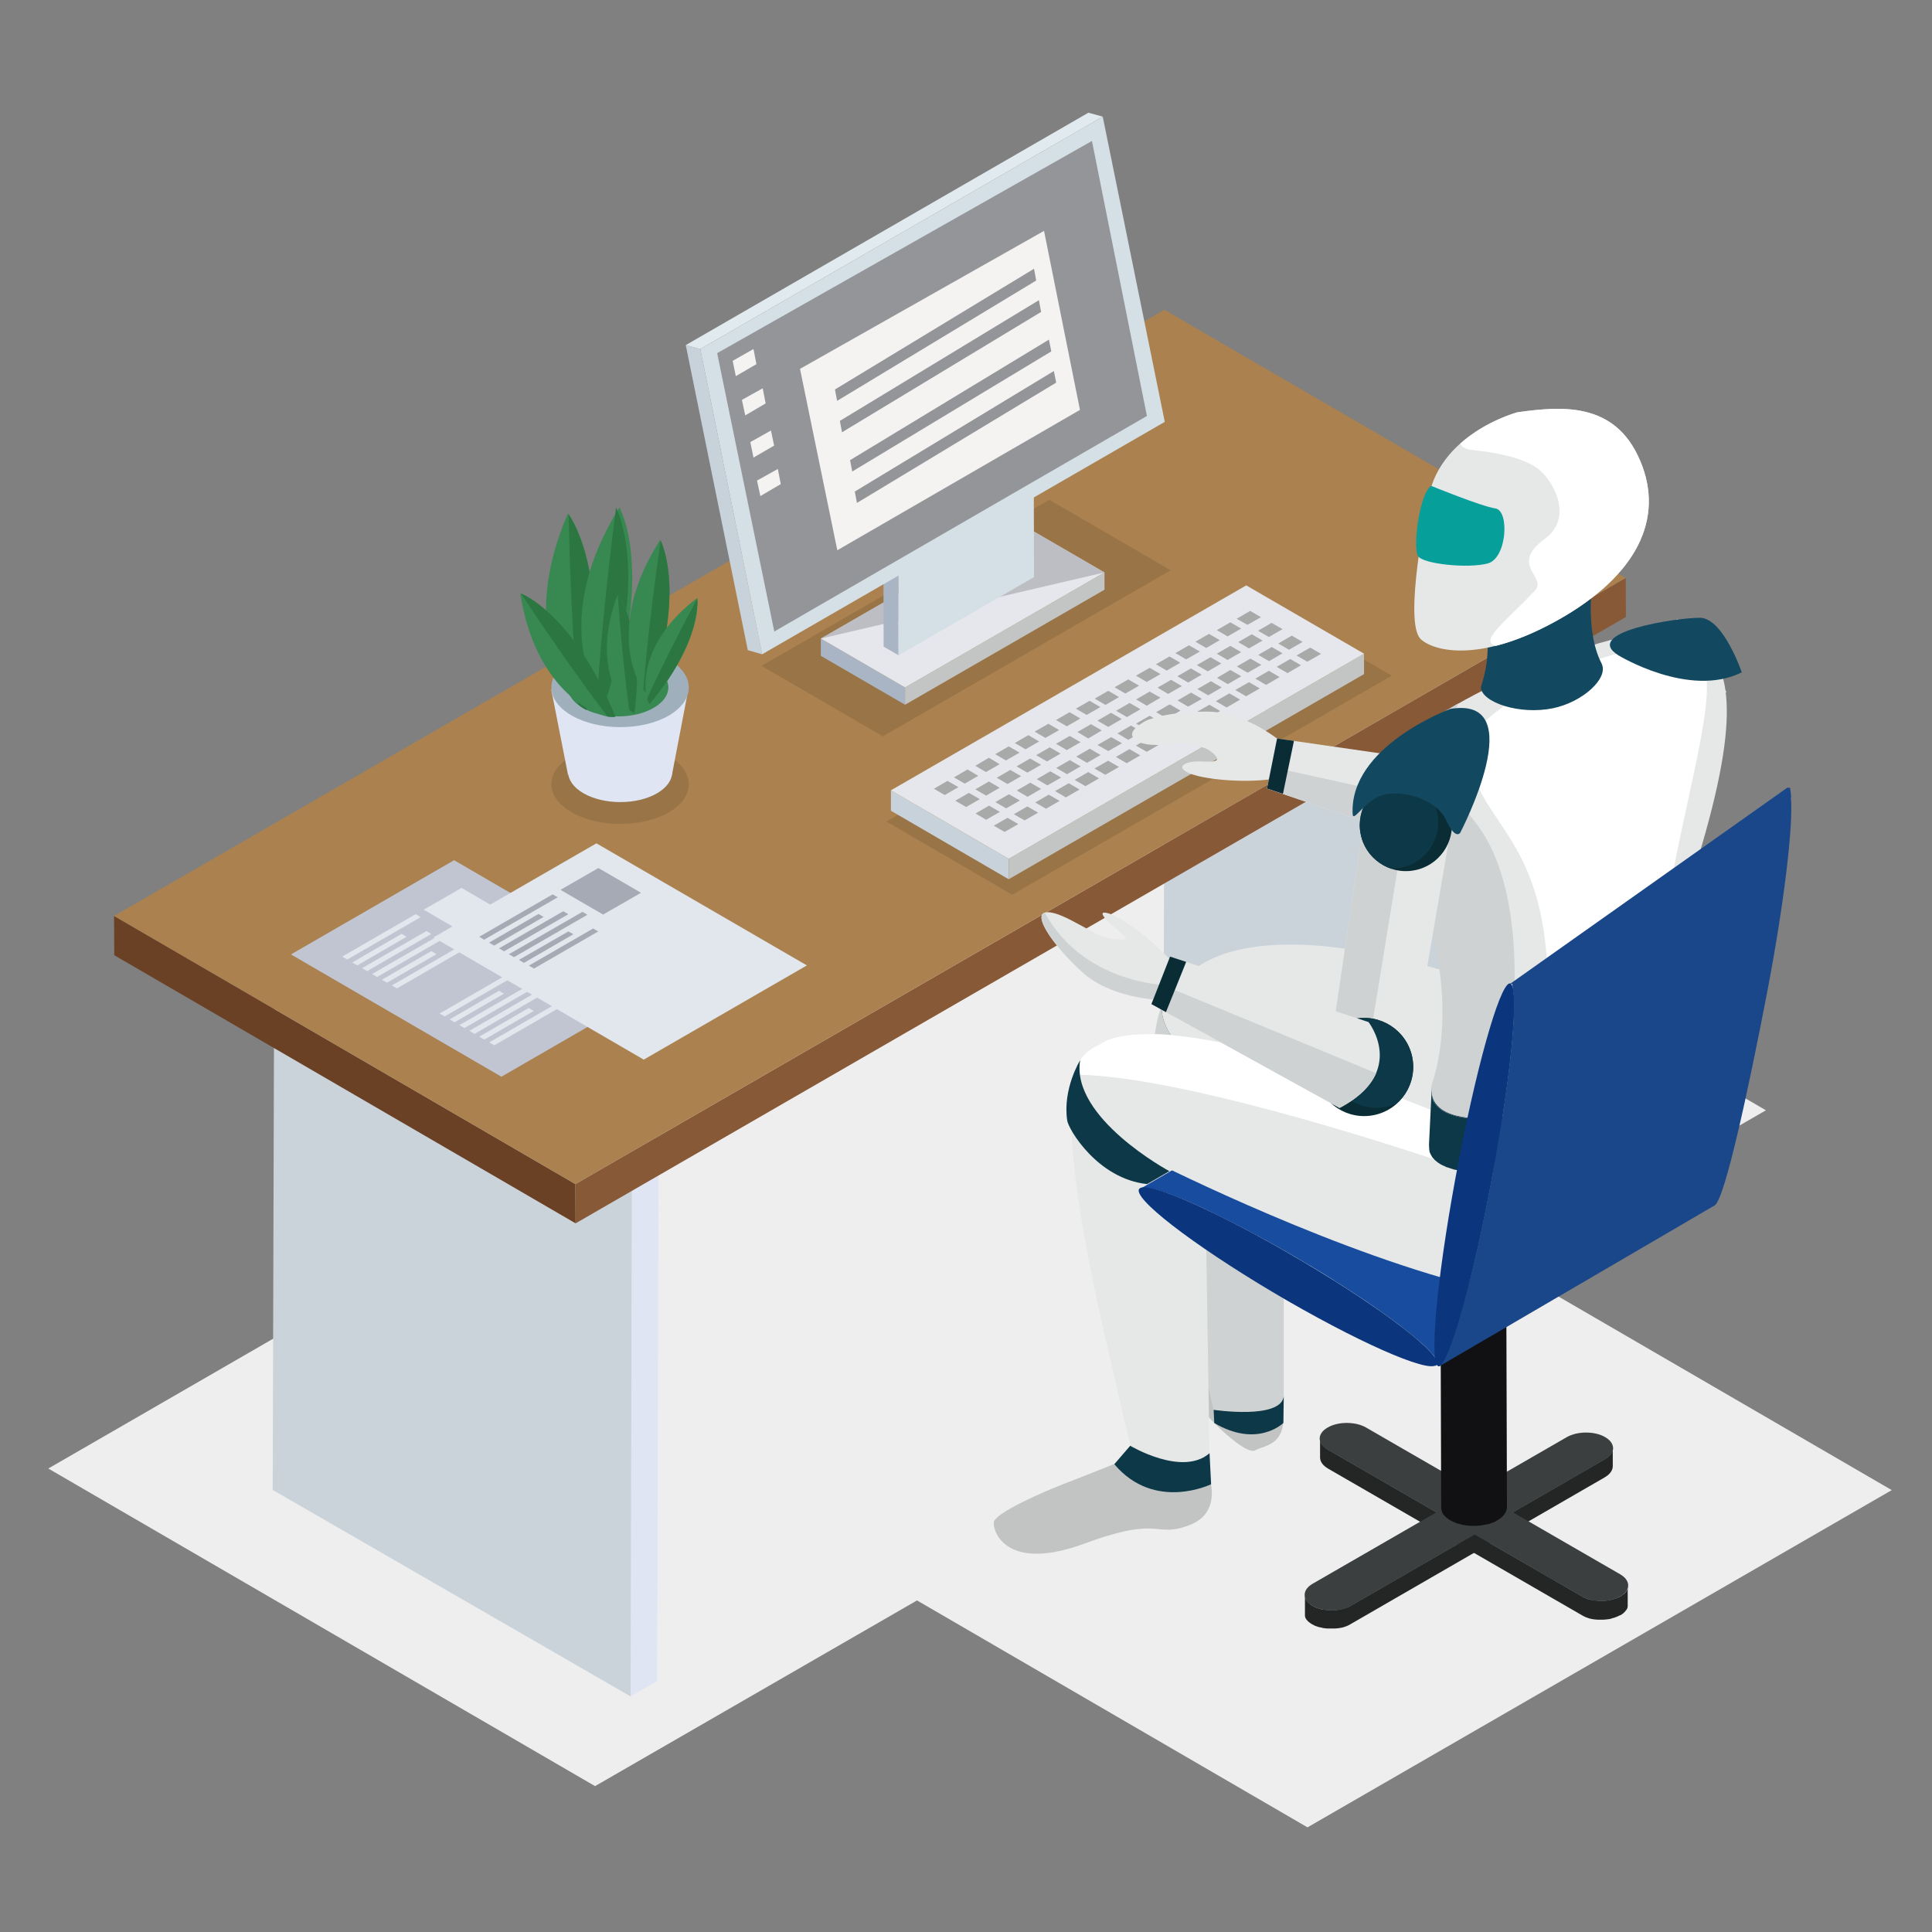 <svg width="240" height="240" viewBox="0 0 240 240" fill="none" xmlns="http://www.w3.org/2000/svg">
<rect x="0" y="0" width="240" height="240" fill="#808080" stroke="none"/>
<mask id="mask0_55_3132" style="mask-type:alpha" maskUnits="userSpaceOnUse" x="0" y="0" width="240" height="240">
<rect width="240" height="240" fill="#D9D9D9"/>
</mask>
<g mask="url(#mask0_55_3132)">
<g clip-path="url(#clip0_55_3132)">
<path d="M235 185.107L186.469 156.918L219.368 137.923L151.448 98.444L86.918 135.704L14.365 177.597L6 182.425L73.92 221.879L113.915 198.811L162.422 227L235 185.107Z" fill="#EEEEEE"/>
<path d="M200.369 179.864C200.369 180.377 200.052 180.864 199.37 181.254L167.788 199.47C167.47 199.665 167.08 199.787 166.69 199.884H166.666C166.276 199.982 165.861 200.031 165.446 200.031H165.373C164.983 200.031 164.568 199.982 164.203 199.909C164.154 199.909 164.105 199.909 164.081 199.884C163.715 199.787 163.349 199.665 163.032 199.47C162.886 199.397 162.788 199.299 162.666 199.201C162.666 199.201 162.617 199.177 162.617 199.153C162.495 199.055 162.398 198.933 162.325 198.836C162.252 198.738 162.203 198.616 162.154 198.519C162.154 198.519 162.154 198.494 162.154 198.47C162.13 198.372 162.105 198.25 162.105 198.129V200.494C162.105 200.567 162.105 200.616 162.105 200.689C162.105 200.738 162.105 200.762 162.13 200.811C162.13 200.811 162.13 200.811 162.13 200.86C162.13 200.86 162.13 200.86 162.13 200.884C162.154 200.957 162.178 201.006 162.227 201.079C162.227 201.079 162.252 201.128 162.276 201.152C162.276 201.177 162.3 201.201 162.325 201.225C162.325 201.225 162.349 201.25 162.373 201.274C162.422 201.347 162.495 201.42 162.593 201.494C162.666 201.567 162.739 201.616 162.837 201.664C162.886 201.713 162.934 201.762 163.008 201.786C163.008 201.786 163.008 201.786 163.032 201.786C163.251 201.933 163.52 202.03 163.764 202.103C163.861 202.128 163.983 202.152 164.081 202.176C164.129 202.176 164.154 202.176 164.203 202.201C164.276 202.201 164.324 202.25 164.422 202.25C164.568 202.25 164.715 202.298 164.837 202.298C164.959 202.298 165.081 202.298 165.202 202.298C165.276 202.298 165.324 202.298 165.373 202.298H165.422C165.422 202.298 165.519 202.298 165.544 202.298C165.641 202.298 165.763 202.298 165.861 202.298C165.958 202.298 166.08 202.274 166.178 202.274C166.276 202.274 166.397 202.225 166.519 202.225C166.617 202.201 166.739 202.176 166.861 202.152C167.007 202.103 167.129 202.054 167.275 202.006C167.446 201.933 167.617 201.859 167.763 201.762L199.345 183.522C200.004 183.132 200.345 182.644 200.345 182.132V179.791L200.369 179.864Z" fill="#242626"/>
<path d="M202.199 197.275C202.199 197.275 202.199 197.324 202.199 197.348C202.15 197.446 202.101 197.543 202.052 197.641C202.052 197.641 202.052 197.69 202.028 197.69C201.955 197.787 201.857 197.885 201.76 197.982C201.686 198.031 201.589 198.104 201.516 198.153C201.443 198.202 201.394 198.25 201.321 198.299C201.028 198.47 200.662 198.592 200.296 198.689C200.248 198.689 200.199 198.714 200.126 198.738C199.76 198.811 199.37 198.86 198.979 198.86H198.906C198.516 198.86 198.101 198.811 197.711 198.738C197.687 198.738 197.663 198.738 197.638 198.738C197.248 198.641 196.882 198.519 196.565 198.324L164.983 180.084C164.325 179.694 163.983 179.206 163.983 178.694V181.035C163.983 181.547 164.3 182.035 164.959 182.425L196.541 200.665C196.687 200.762 196.858 200.835 197.028 200.908C197.15 200.957 197.297 201.006 197.443 201.055C197.516 201.055 197.565 201.079 197.638 201.103C197.638 201.103 197.638 201.103 197.662 201.103C197.711 201.103 197.736 201.103 197.784 201.128C197.882 201.128 198.004 201.177 198.126 201.177C198.223 201.177 198.345 201.201 198.443 201.201C198.565 201.201 198.662 201.201 198.784 201.201C198.833 201.201 198.857 201.201 198.906 201.201H199.126C199.126 201.201 199.37 201.201 199.492 201.177C199.638 201.177 199.784 201.128 199.906 201.128C199.979 201.128 200.028 201.103 200.101 201.079C200.15 201.079 200.199 201.079 200.248 201.03C200.345 201.006 200.443 200.982 200.54 200.957C200.808 200.86 201.052 200.762 201.272 200.64C201.272 200.64 201.296 200.64 201.321 200.64C201.394 200.591 201.443 200.567 201.491 200.518C201.565 200.469 201.662 200.421 201.711 200.348C201.784 200.274 201.857 200.201 201.93 200.128C201.93 200.128 201.93 200.079 201.955 200.079C201.955 200.079 201.955 200.031 202.004 200.031C202.004 200.006 202.052 199.982 202.077 199.933C202.101 199.86 202.125 199.811 202.174 199.738C202.174 199.738 202.174 199.738 202.174 199.714C202.174 199.714 202.174 199.714 202.174 199.689C202.174 199.64 202.174 199.616 202.199 199.567C202.199 199.494 202.199 199.445 202.199 199.372V197.031C202.199 197.031 202.199 197.031 202.199 197.007C202.199 197.129 202.199 197.226 202.15 197.348L202.199 197.275Z" fill="#242626"/>
<path d="M201.272 195.568C202.589 196.324 202.589 197.568 201.272 198.324C199.955 199.08 197.833 199.08 196.516 198.324L164.934 180.084C163.617 179.328 163.593 178.084 164.934 177.328C166.227 176.573 168.373 176.573 169.69 177.328L201.272 195.568Z" fill="#3B3F3F"/>
<path d="M144.034 164.819C144.034 164.819 140.01 166.16 141.425 168.355C142.839 170.55 148.229 173.378 149.107 174.768C149.985 176.158 154.789 180.889 155.96 180.157C157.13 179.45 160.52 179.645 159.081 173.573C157.642 167.501 149.497 163.624 144.034 164.819Z" fill="#C2C4C4"/>
<path d="M145.766 122.926C145.766 122.926 139.303 125.584 146.839 158.186L150.814 175.353C150.814 175.353 154.74 179.864 159.472 174.89V139.557L145.766 122.926Z" fill="#CFD2D3"/>
<path d="M149.887 182.474C149.887 182.474 152.302 187.668 147.839 189.423C143.376 191.179 144.449 188.155 134.742 191.74C125.036 195.324 123.329 190.301 123.451 189.106C123.549 187.936 129.987 185.156 132.109 184.351C134.23 183.547 139.937 181.254 139.937 181.254L150.082 180.815L149.887 182.474Z" fill="#C2C4C4"/>
<path d="M134.547 131.339C134.547 131.339 129.816 133.582 137.108 165.307C139.742 176.751 141.067 182.474 141.083 182.474C141.083 182.474 144.571 187.814 150.277 182.474L149.716 146.677L134.523 131.339H134.547Z" fill="#E6E8E8"/>
<path d="M50.507 139.41C50.507 139.41 50.873 144.287 52.971 146.945C55.068 149.579 64.799 155.724 64.043 158.406C63.311 161.088 56.263 161.21 51.922 156.723C47.556 152.212 46.386 151.505 44.508 151.091C42.63 150.652 39.996 148.262 41.996 144.165C41.996 144.165 48.02 142.556 50.483 139.435L50.507 139.41Z" fill="black"/>
<path d="M189.029 145.677L192.322 143.775L192.541 67.305L189.249 69.231L189.029 145.677Z" fill="#DFE5F3"/>
<path d="M189.249 69.231L192.541 67.305L148.082 41.652L144.79 43.554L189.249 69.231Z" fill="#AEB6BC"/>
<path d="M144.79 43.554L144.571 120.024L189.029 145.677L189.249 69.231L144.79 43.554Z" fill="#CAD3DA"/>
<path d="M78.334 210.735L81.626 208.833L81.846 132.363L78.529 134.29L78.334 210.735Z" fill="#DFE5F3"/>
<path d="M78.529 134.29L81.846 132.363L37.387 106.71L34.094 108.612L78.529 134.29Z" fill="#AEB6BC"/>
<path d="M34.094 108.612L33.875 185.083L78.334 210.735L78.529 134.29L34.094 108.612Z" fill="#CAD3DA"/>
<path d="M14.17 113.782L14.194 118.659L71.505 151.968L71.481 147.091L14.17 113.782Z" fill="#6B4125"/>
<path d="M71.481 147.091L71.505 151.968L201.979 76.644L201.955 71.792L71.481 147.091Z" fill="#885937"/>
<path d="M14.17 113.782L71.481 147.091L201.955 71.792L144.644 38.482L14.17 113.782Z" fill="#AA814F"/>
<path d="M36.143 118.561L62.287 133.753L82.553 122.048L56.409 106.857L36.143 118.561Z" fill="#C0C5D1"/>
<g opacity="0.1">
<path d="M83.041 93.909C86.382 95.835 86.406 98.981 83.089 100.907C79.773 102.833 74.359 102.833 71.017 100.907C67.676 98.981 67.652 95.859 70.969 93.933C74.285 92.007 79.7 92.007 83.041 93.933V93.909Z" fill="black"/>
</g>
<g opacity="0.1">
<path d="M94.6 82.716L109.672 91.47L145.424 70.841L130.353 62.087L94.6 82.716Z" fill="black"/>
</g>
<path d="M101.965 79.326V81.472L112.428 87.544V85.398L101.965 79.326Z" fill="#A9B5C4"/>
<path d="M112.428 85.398V87.544L137.206 73.255V71.109L112.428 85.398Z" fill="#C3C5C5"/>
<path d="M101.965 79.326L112.428 85.398L137.205 71.109L126.743 65.037L101.965 79.326Z" fill="#E6E7EC"/>
<g opacity="0.5">
<path d="M101.965 79.326L137.205 71.109L126.743 65.037L101.965 79.326Z" fill="#939599"/>
</g>
<path d="M111.623 81.399L109.769 80.326L109.721 60.989L111.574 62.087L111.623 81.399Z" fill="#A9B5C4"/>
<path d="M111.574 62.087L109.721 60.989L126.548 51.284L128.402 52.357L111.574 62.087Z" fill="#C0C5D1"/>
<path d="M128.402 52.357L128.45 71.694L111.623 81.399L111.574 62.087L128.402 52.357Z" fill="#D5DFE6"/>
<path d="M94.674 81.277L92.893 80.765L85.187 42.871L86.991 43.359L94.674 81.277Z" fill="#C8D2DB"/>
<path d="M86.991 43.359L85.187 42.871L135.206 14L136.986 14.488L86.991 43.359Z" fill="#E1EAEF"/>
<path d="M136.986 14.488L144.693 52.406L94.674 81.277L86.992 43.359L136.986 14.488Z" fill="#D5DFE6"/>
<path d="M135.645 17.511L142.473 51.674L96.185 78.449L89.089 43.871L135.645 17.511Z" fill="#939599"/>
<path d="M129.694 28.68L134.157 50.918L104.014 68.353L99.38 45.822L129.694 28.68Z" fill="#F5F3F2"/>
<path d="M129.06 37.287L129.328 38.75L104.599 53.698L104.331 52.284L129.06 37.287Z" fill="#939599"/>
<path d="M128.45 33.386L128.719 34.849L103.989 49.797L103.721 48.382L128.45 33.386Z" fill="#939599"/>
<path d="M130.914 46.09L131.206 47.529L106.453 62.477L106.185 61.062L130.914 46.09Z" fill="#939599"/>
<path d="M130.304 42.189L130.596 43.652L105.867 58.575L105.599 57.161L130.304 42.189Z" fill="#939599"/>
<path d="M93.6 43.359L93.966 45.237L91.406 46.724L91.015 44.822L93.6 43.359Z" fill="#F5F3F2"/>
<path d="M94.747 48.236L95.112 50.114L92.576 51.601L92.162 49.675L94.747 48.236Z" fill="#F5F3F2"/>
<path d="M95.771 53.479L96.161 55.356L93.6 56.844L93.21 54.917L95.771 53.479Z" fill="#F5F3F2"/>
<path d="M96.624 58.258L96.99 60.136L94.454 61.623L94.039 59.697L96.624 58.258Z" fill="#F5F3F2"/>
<g opacity="0.1">
<path d="M110.111 102.053L125.743 111.148L172.885 83.935L157.252 74.84L110.111 102.053Z" fill="black"/>
</g>
<path d="M110.672 98.176V100.712L125.304 109.222V106.686L110.672 98.176Z" fill="#C8D2DB"/>
<path d="M125.304 106.686V109.222L169.446 83.74V81.204L125.304 106.686Z" fill="#C3C5C5"/>
<path d="M110.672 98.176L125.304 106.686L169.446 81.204L154.814 72.718L110.672 98.176Z" fill="#E6E7EC"/>
<path d="M116.013 97.981L117.354 98.761L119.061 97.786L117.695 97.005L116.013 97.981Z" fill="#A8AAAA"/>
<path d="M118.5 96.567L119.842 97.347L121.524 96.371L120.183 95.591L118.5 96.567Z" fill="#A8AAAA"/>
<path d="M121.158 95.128L122.475 95.908L124.183 94.933L122.841 94.128L121.158 95.128Z" fill="#A8AAAA"/>
<path d="M123.622 93.689L124.963 94.469L126.646 93.494L125.304 92.714L123.622 93.689Z" fill="#A8AAAA"/>
<path d="M126.06 92.299L127.402 93.079L129.084 92.104L127.743 91.324L126.06 92.299Z" fill="#A8AAAA"/>
<path d="M128.523 90.885L129.865 91.665L131.572 90.69L130.231 89.909L128.523 90.885Z" fill="#A8AAAA"/>
<path d="M131.182 89.446L132.523 90.227L134.206 89.251L132.865 88.471L131.182 89.446Z" fill="#A8AAAA"/>
<path d="M133.645 88.032L134.986 88.812L136.693 87.837L135.352 87.056L133.645 88.032Z" fill="#A8AAAA"/>
<path d="M135.986 86.788L137.328 87.569L139.01 86.593L137.669 85.813L135.986 86.788Z" fill="#A8AAAA"/>
<path d="M138.449 85.374L139.791 86.154L141.498 85.179L140.157 84.398L138.449 85.374Z" fill="#A8AAAA"/>
<path d="M141.108 83.935L142.449 84.716L144.156 83.74L142.815 82.96L141.108 83.935Z" fill="#A8AAAA"/>
<path d="M143.595 82.521L144.937 83.301L146.619 82.326L145.278 81.546L143.595 82.521Z" fill="#A8AAAA"/>
<path d="M146.01 81.131L147.351 81.911L149.058 80.936L147.693 80.156L146.01 81.131Z" fill="#A8AAAA"/>
<path d="M148.497 79.717L149.838 80.497L151.521 79.522L150.18 78.741L148.497 79.717Z" fill="#A8AAAA"/>
<path d="M151.156 78.278L152.497 79.058L154.18 78.083L152.838 77.303L151.156 78.278Z" fill="#A8AAAA"/>
<path d="M153.619 76.864L154.96 77.62L156.643 76.669L155.301 75.888L153.619 76.864Z" fill="#A8AAAA"/>
<path d="M118.671 99.468L120.012 100.249L121.72 99.273L120.354 98.493L118.671 99.468Z" fill="#A8AAAA"/>
<path d="M121.159 98.054L122.5 98.834L124.183 97.859L122.841 97.079L121.159 98.054Z" fill="#A8AAAA"/>
<path d="M123.817 96.615L125.158 97.395L126.841 96.42L125.5 95.64L123.817 96.615Z" fill="#A8AAAA"/>
<path d="M126.28 95.201L127.621 95.981L129.328 95.006L127.963 94.225L126.28 95.201Z" fill="#A8AAAA"/>
<path d="M128.719 93.811L130.06 94.591L131.743 93.616L130.401 92.836L128.719 93.811Z" fill="#A8AAAA"/>
<path d="M131.182 92.397L132.523 93.177L134.231 92.202L132.889 91.421L131.182 92.397Z" fill="#A8AAAA"/>
<path d="M133.84 90.934L135.182 91.738L136.864 90.739L135.523 89.958L133.84 90.934Z" fill="#A8AAAA"/>
<path d="M136.328 89.519L137.669 90.3L139.352 89.324L138.011 88.544L136.328 89.519Z" fill="#A8AAAA"/>
<path d="M138.645 88.3L139.986 89.08L141.669 88.105L140.327 87.325L138.645 88.3Z" fill="#A8AAAA"/>
<path d="M141.132 86.886L142.449 87.666L144.156 86.666L142.815 85.91L141.132 86.886Z" fill="#A8AAAA"/>
<path d="M143.79 85.423L145.107 86.203L146.814 85.228L145.473 84.447L143.79 85.423Z" fill="#A8AAAA"/>
<path d="M146.253 84.008L147.595 84.789L149.277 83.813L147.936 83.033L146.253 84.008Z" fill="#A8AAAA"/>
<path d="M148.668 82.618L150.034 83.399L151.716 82.423L150.375 81.643L148.668 82.618Z" fill="#A8AAAA"/>
<path d="M151.155 81.204L152.497 81.984L154.179 81.009L152.838 80.229L151.155 81.204Z" fill="#A8AAAA"/>
<path d="M153.814 79.765L155.155 80.546L156.838 79.57L155.496 78.79L153.814 79.765Z" fill="#A8AAAA"/>
<path d="M156.277 78.351L157.618 79.131L159.325 78.156L157.96 77.376L156.277 78.351Z" fill="#A8AAAA"/>
<path d="M121.183 101.053L122.5 101.834L124.207 100.858L122.866 100.078L121.183 101.053Z" fill="#A8AAAA"/>
<path d="M123.646 99.639L124.987 100.419L126.694 99.444L125.329 98.663L123.646 99.639Z" fill="#A8AAAA"/>
<path d="M126.304 98.2L127.646 98.981L129.328 98.005L127.987 97.225L126.304 98.2Z" fill="#A8AAAA"/>
<path d="M128.792 96.786L130.109 97.566L131.816 96.591L130.475 95.811L128.792 96.786Z" fill="#A8AAAA"/>
<path d="M131.206 95.396L132.548 96.176L134.23 95.201L132.889 94.421L131.206 95.396Z" fill="#A8AAAA"/>
<path d="M133.694 93.982L135.035 94.762L136.718 93.787L135.377 93.006L133.694 93.982Z" fill="#A8AAAA"/>
<path d="M136.328 92.543L137.669 93.299L139.376 92.323L138.035 91.568L136.328 92.543Z" fill="#A8AAAA"/>
<path d="M138.815 91.104L140.157 91.909L141.839 90.909L140.498 90.129L138.815 91.104Z" fill="#A8AAAA"/>
<path d="M141.132 89.885L142.473 90.665L144.156 89.69L142.815 88.91L141.132 89.885Z" fill="#A8AAAA"/>
<path d="M143.62 88.471L144.961 89.251L146.644 88.276L145.302 87.495L143.62 88.471Z" fill="#A8AAAA"/>
<path d="M146.278 87.008L147.595 87.788L149.302 86.813L147.961 86.032L146.278 87.008Z" fill="#A8AAAA"/>
<path d="M148.741 85.593L150.082 86.374L151.765 85.398L150.424 84.618L148.741 85.593Z" fill="#A8AAAA"/>
<path d="M151.18 84.203L152.521 84.984L154.204 84.008L152.838 83.228L151.18 84.203Z" fill="#A8AAAA"/>
<path d="M153.643 82.789L154.984 83.569L156.692 82.594L155.326 81.814L153.643 82.789Z" fill="#A8AAAA"/>
<path d="M156.301 81.35L157.643 82.131L159.325 81.155L157.984 80.375L156.301 81.35Z" fill="#A8AAAA"/>
<path d="M158.789 79.936L160.13 80.716L161.813 79.741L160.472 78.961L158.789 79.936Z" fill="#A8AAAA"/>
<path d="M123.451 102.565L124.792 103.345L126.499 102.37L125.158 101.59L123.451 102.565Z" fill="#A8AAAA"/>
<path d="M125.938 101.151L127.28 101.907L128.963 100.956L127.621 100.175L125.938 101.151Z" fill="#A8AAAA"/>
<path d="M128.597 99.688L129.938 100.468L131.621 99.493L130.279 98.712L128.597 99.688Z" fill="#A8AAAA"/>
<path d="M131.06 98.273L132.401 99.054L134.108 98.078L132.767 97.298L131.06 98.273Z" fill="#A8AAAA"/>
<path d="M133.499 96.883L134.84 97.664L136.523 96.688L135.181 95.908L133.499 96.883Z" fill="#A8AAAA"/>
<path d="M135.962 95.469L137.303 96.249L139.01 95.274L137.645 94.494L135.962 95.469Z" fill="#A8AAAA"/>
<path d="M138.62 94.031L139.961 94.811L141.644 93.835L140.303 93.055L138.62 94.031Z" fill="#A8AAAA"/>
<path d="M141.108 92.616L142.449 93.397L144.132 92.421L142.79 91.641L141.108 92.616Z" fill="#A8AAAA"/>
<path d="M143.425 91.373L144.766 92.153L146.449 91.177L145.107 90.397L143.425 91.373Z" fill="#A8AAAA"/>
<path d="M145.888 89.958L147.229 90.739L148.936 89.763L147.595 88.983L145.888 89.958Z" fill="#A8AAAA"/>
<path d="M148.546 88.519L149.887 89.3L151.57 88.324L150.229 87.544L148.546 88.519Z" fill="#A8AAAA"/>
<path d="M151.033 87.105L152.375 87.885L154.058 86.91L152.716 86.13L151.033 87.105Z" fill="#A8AAAA"/>
<path d="M153.448 85.715L154.789 86.496L156.496 85.52L155.155 84.74L153.448 85.715Z" fill="#A8AAAA"/>
<path d="M155.936 84.301L157.277 85.081L158.96 84.106L157.618 83.326L155.936 84.301Z" fill="#A8AAAA"/>
<path d="M158.594 82.838L159.935 83.618L161.618 82.643L160.276 81.862L158.594 82.838Z" fill="#A8AAAA"/>
<path d="M161.057 81.424L162.398 82.204L164.105 81.228L162.764 80.448L161.057 81.424Z" fill="#A8AAAA"/>
<path d="M81.602 93.226C84.138 94.689 84.138 97.079 81.626 98.542C79.114 100.005 75.017 100.005 72.481 98.542C69.944 97.079 69.944 94.713 72.456 93.25C74.968 91.787 79.065 91.787 81.602 93.25V93.226Z" fill="#DFE5F3"/>
<path d="M68.481 85.666L70.554 96.225H83.48L85.552 85.398L68.481 85.666Z" fill="#DFE5F3"/>
<path d="M83.041 81.887C86.382 83.813 86.406 86.959 83.089 88.885C79.773 90.812 74.359 90.812 71.017 88.885C67.676 86.959 67.652 83.838 70.969 81.911C74.285 79.985 79.7 79.985 83.041 81.911V81.887Z" fill="#9FB0BC"/>
<path d="M81.187 82.838C83.626 84.252 83.65 86.544 81.187 87.934C78.773 89.349 74.822 89.349 72.383 87.934C69.945 86.52 69.92 84.252 72.359 82.838C74.798 81.424 78.749 81.424 81.187 82.838Z" fill="#388852"/>
<path d="M70.652 86.032C70.652 86.032 64.36 78.083 70.554 63.769C70.554 63.769 75.993 70.621 72.871 88.178C72.871 88.178 71.652 87.739 70.652 86.032Z" fill="#388852"/>
<path d="M70.627 63.891C70.749 69.402 71.066 78.961 71.822 87.495C72.407 88.032 72.871 88.203 72.871 88.203C75.773 71.84 71.261 64.769 70.627 63.891Z" fill="#2C7741"/>
<path d="M73.749 85.081C73.749 85.081 68.701 76.278 76.944 63.038C76.944 63.038 81.309 70.621 75.602 87.52C75.602 87.52 74.48 86.886 73.749 85.057V85.081Z" fill="#388852"/>
<path d="M76.529 63.038C75.822 68.5 74.7 78.01 74.188 86.544C74.7 87.154 75.115 87.398 75.115 87.398C80.431 71.645 76.992 63.989 76.505 63.013L76.529 63.038Z" fill="#2C7741"/>
<path d="M74.066 88.544C74.066 88.544 66.506 85.886 64.628 73.718C64.628 73.718 71.139 76.01 76.431 89.032C76.431 89.032 75.432 89.251 74.042 88.519L74.066 88.544Z" fill="#388852"/>
<path d="M64.75 73.767C67.14 77.4 71.383 83.643 75.456 89.007C76.066 89.105 76.456 89.032 76.456 89.032C71.505 76.888 65.53 74.059 64.75 73.742V73.767Z" fill="#2C7741"/>
<path d="M77.431 87.373C77.431 87.373 73.383 82.765 76.7 73.938C76.7 73.938 80.187 77.912 78.822 88.617C78.822 88.617 78.066 88.373 77.407 87.373H77.431Z" fill="#388852"/>
<path d="M76.749 73.986C76.992 77.303 77.456 83.082 78.163 88.203C78.529 88.519 78.822 88.593 78.822 88.593C80.09 78.619 77.139 74.498 76.724 73.986H76.749Z" fill="#2C7741"/>
<path d="M79.212 84.398C79.212 84.398 75.358 77.4 82.016 67.061C82.016 67.061 85.357 73.108 80.65 86.349C80.65 86.349 79.773 85.837 79.212 84.398Z" fill="#388852"/>
<path d="M82.065 67.159C81.455 71.45 80.431 78.936 79.919 85.666C80.309 86.154 80.651 86.349 80.651 86.349C85.04 73.986 82.431 67.915 82.065 67.134V67.159Z" fill="#2C7741"/>
<path d="M80.212 85.715C80.212 85.715 79.285 79.814 86.625 74.279C86.625 74.279 87.43 79.375 80.724 87.471C80.724 87.471 80.236 86.886 80.212 85.74V85.715Z" fill="#388852"/>
<path d="M86.625 74.352C85.089 77.205 82.455 82.204 80.382 86.788C80.528 87.227 80.699 87.471 80.699 87.471C86.942 79.912 86.674 74.986 86.601 74.352H86.625Z" fill="#2C7741"/>
<path d="M43.752 119.561L44.386 119.927L50.507 116.367L49.898 116.001L43.752 119.561Z" fill="#E2E6ED"/>
<path d="M46.215 121L46.849 121.366L55.97 116.099L55.336 115.733L46.215 121Z" fill="#E2E6ED"/>
<path d="M44.971 120.268L45.605 120.634L53.58 116.025L52.971 115.66L44.971 120.268Z" fill="#E2E6ED"/>
<path d="M52.629 113.002L57.897 116.074L62.604 113.367L57.336 110.295L52.629 113.002Z" fill="#E2E6ED"/>
<path d="M48.678 122.414L49.312 122.78L57.287 118.171L56.653 117.805L48.678 122.414Z" fill="#E2E6ED"/>
<path d="M47.435 121.707L48.069 122.073L54.214 118.537L53.58 118.147L47.435 121.707Z" fill="#E2E6ED"/>
<path d="M42.508 118.83L43.142 119.195L52.263 113.928L51.629 113.563L42.508 118.83Z" fill="#E2E6ED"/>
<path d="M55.848 126.633L56.458 126.999L62.604 123.438L61.994 123.073L55.848 126.633Z" fill="#E2E6ED"/>
<path d="M58.312 128.047L58.946 128.437L68.067 123.146L67.433 122.78L58.312 128.047Z" fill="#E2E6ED"/>
<path d="M57.068 127.34L57.702 127.706L65.677 123.097L65.067 122.731L57.068 127.34Z" fill="#E2E6ED"/>
<path d="M60.775 129.486L61.409 129.852L69.383 125.243L68.749 124.877L60.775 129.486Z" fill="#E2E6ED"/>
<path d="M59.531 128.779L60.165 129.144L66.311 125.584L65.677 125.218L59.531 128.779Z" fill="#E2E6ED"/>
<path d="M54.605 125.901L55.239 126.267L64.36 121L63.725 120.634L54.605 125.901Z" fill="#E2E6ED"/>
<path d="M53.849 116.44L79.968 131.632L100.234 119.927L74.09 104.76L53.849 116.44Z" fill="#E2E6ED"/>
<path d="M60.751 117.098L61.385 117.464L67.53 113.904L66.896 113.538L60.751 117.098Z" fill="#A5AAB4"/>
<path d="M63.214 118.537L63.848 118.903L72.969 113.636L72.359 113.27L63.214 118.537Z" fill="#A5AAB4"/>
<path d="M61.994 117.805L62.628 118.171L70.603 113.563L69.969 113.197L61.994 117.805Z" fill="#A5AAB4"/>
<path d="M69.627 110.539L74.92 113.611L79.626 110.905L74.334 107.832L69.627 110.539Z" fill="#A5AAB4"/>
<path d="M65.701 119.951L66.335 120.317L74.31 115.708L73.676 115.343L65.701 119.951Z" fill="#A5AAB4"/>
<path d="M64.457 119.244L65.091 119.61L71.237 116.05L70.603 115.708L64.457 119.244Z" fill="#A5AAB4"/>
<path d="M59.531 116.367L60.141 116.733L69.286 111.465L68.652 111.1L59.531 116.367Z" fill="#A5AAB4"/>
<path d="M163.057 196.739C161.74 197.495 161.74 198.738 163.057 199.494C164.373 200.25 166.495 200.25 167.812 199.494L199.394 181.279C200.711 180.523 200.711 179.279 199.394 178.523C198.102 177.767 195.955 177.767 194.639 178.523L163.057 196.739Z" fill="#3B3F3F"/>
<path d="M187.176 163.819C187.176 163.185 186.786 162.6 185.981 162.137C184.371 161.21 181.786 161.21 180.177 162.137C179.226 162.673 178.86 163.429 179.006 164.112C179.006 164.014 178.957 163.917 178.957 163.819L179.03 187.277C179.03 187.351 179.03 187.448 179.055 187.521C179.055 187.57 179.079 187.619 179.104 187.668C179.104 187.668 179.104 187.692 179.104 187.716C179.104 187.716 179.104 187.716 179.104 187.741C179.104 187.814 179.177 187.887 179.201 187.985C179.201 188.009 179.25 188.058 179.274 188.082C179.274 188.106 179.299 188.131 179.323 188.155C179.323 188.155 179.323 188.204 179.372 188.204C179.445 188.302 179.543 188.399 179.616 188.472C179.713 188.545 179.835 188.643 179.957 188.716C180.03 188.765 180.055 188.814 180.128 188.838C180.128 188.838 180.152 188.838 180.177 188.862C180.445 189.009 180.738 189.155 181.055 189.253C181.177 189.277 181.298 189.301 181.42 189.35C181.494 189.35 181.542 189.374 181.616 189.399C181.689 189.399 181.762 189.448 181.835 189.448C182.03 189.472 182.176 189.496 182.372 189.521C182.518 189.521 182.664 189.545 182.835 189.545C182.908 189.545 182.981 189.545 183.079 189.545C183.079 189.545 183.079 189.545 183.103 189.545C183.152 189.545 183.201 189.545 183.25 189.545C183.396 189.545 183.518 189.545 183.664 189.521C183.786 189.521 183.932 189.521 184.054 189.472C184.201 189.472 184.323 189.423 184.469 189.399C184.518 189.399 184.566 189.374 184.615 189.374C184.615 189.374 184.64 189.374 184.664 189.374C184.737 189.374 184.835 189.326 184.908 189.326C185.079 189.277 185.249 189.228 185.42 189.155C185.615 189.082 185.835 188.984 186.005 188.862C186.81 188.399 187.2 187.789 187.2 187.18L187.127 163.795L187.176 163.819ZM179.982 165.356C179.982 165.356 180.103 165.453 180.177 165.502C180.103 165.453 180.055 165.404 179.982 165.356ZM179.055 164.258C179.055 164.258 179.152 164.478 179.201 164.575C179.152 164.478 179.079 164.38 179.055 164.283V164.258ZM179.299 164.722C179.299 164.722 179.445 164.868 179.494 164.941C179.421 164.868 179.347 164.795 179.299 164.722Z" fill="#111114"/>
<path d="M178.421 168.94C178.347 168.818 178.274 168.672 178.152 168.501C178.152 168.501 178.152 168.501 178.152 168.477C178.055 168.331 177.908 168.184 177.762 168.014C177.665 167.892 177.543 167.77 177.421 167.648C177.348 167.575 177.274 167.501 177.177 167.404C176.884 167.111 176.518 166.77 176.104 166.429C176.031 166.355 175.933 166.282 175.86 166.233C175.494 165.916 175.08 165.575 174.641 165.234C174.567 165.185 174.494 165.112 174.421 165.063C173.933 164.673 173.397 164.258 172.811 163.844C172.665 163.746 172.519 163.624 172.372 163.527C171.86 163.161 171.324 162.771 170.763 162.381C170.641 162.307 170.543 162.234 170.446 162.161C169.812 161.722 169.129 161.259 168.446 160.82C168.251 160.674 168.031 160.552 167.812 160.405C167.178 159.991 166.544 159.576 165.861 159.162C165.739 159.089 165.641 159.016 165.544 158.942C164.788 158.455 164.008 157.991 163.203 157.504C162.983 157.357 162.764 157.235 162.544 157.114C161.715 156.626 160.862 156.114 160.008 155.626C158.74 154.895 157.496 154.187 156.301 153.553C156.228 153.505 156.179 153.48 156.106 153.456C154.984 152.846 153.887 152.261 152.862 151.749C152.765 151.7 152.667 151.651 152.57 151.603C151.57 151.091 150.594 150.627 149.692 150.188C149.594 150.14 149.521 150.115 149.424 150.066C148.521 149.652 147.668 149.262 146.887 148.945C146.839 148.92 146.765 148.896 146.692 148.872C146.156 148.652 145.644 148.457 145.18 148.286C145.083 148.262 144.985 148.213 144.888 148.189C144.424 148.042 144.01 147.896 143.644 147.799C143.571 147.774 143.498 147.75 143.4 147.75C143.205 147.701 143.01 147.652 142.839 147.628C142.717 147.628 142.62 147.604 142.522 147.579C142.473 147.579 142.424 147.579 142.376 147.579C142.205 147.579 142.083 147.579 141.961 147.579C141.839 147.579 141.742 147.628 141.644 147.677L176.104 127.657C176.104 127.657 176.128 127.657 176.153 127.657C176.177 127.657 176.226 127.657 176.25 127.633C176.299 127.633 176.323 127.633 176.372 127.633C176.372 127.633 176.372 127.633 176.421 127.633C176.421 127.633 176.421 127.633 176.445 127.633H176.494C176.567 127.633 176.665 127.633 176.738 127.633C176.762 127.633 176.787 127.633 176.811 127.633C176.86 127.633 176.909 127.633 176.957 127.633C177.006 127.633 177.055 127.633 177.128 127.633C177.152 127.633 177.201 127.633 177.25 127.657C177.445 127.681 177.665 127.73 177.908 127.803C177.957 127.803 177.982 127.803 178.03 127.828C178.03 127.828 178.055 127.828 178.079 127.828C178.469 127.925 178.884 128.071 179.347 128.242C179.421 128.267 179.518 128.291 179.616 128.34C180.103 128.51 180.616 128.705 181.176 128.949C181.176 128.949 181.201 128.949 181.225 128.949C181.225 128.949 181.274 128.949 181.298 128.998C182.079 129.315 182.932 129.705 183.835 130.12C183.957 130.169 184.054 130.217 184.176 130.29C185.03 130.705 185.956 131.144 186.908 131.632C187.054 131.705 187.2 131.778 187.346 131.851C188.322 132.363 189.346 132.875 190.395 133.46C190.541 133.534 190.663 133.607 190.785 133.68C191.956 134.314 193.175 134.997 194.419 135.728C195.272 136.216 196.126 136.728 196.955 137.216C197.175 137.338 197.394 137.484 197.614 137.606C198.418 138.094 199.199 138.557 199.955 139.045C200.077 139.118 200.199 139.191 200.321 139.264C200.979 139.679 201.638 140.093 202.247 140.483C202.467 140.63 202.662 140.751 202.881 140.898C203.564 141.337 204.223 141.8 204.857 142.239C204.979 142.336 205.101 142.41 205.223 142.507C205.759 142.873 206.271 143.239 206.759 143.604C206.93 143.726 207.1 143.848 207.247 143.97C207.808 144.385 208.32 144.775 208.808 145.141C208.905 145.214 209.003 145.311 209.1 145.385C209.49 145.702 209.881 145.994 210.222 146.287C210.32 146.384 210.442 146.482 210.539 146.555C210.929 146.896 211.271 147.189 211.563 147.482C211.563 147.482 211.612 147.53 211.637 147.555C211.734 147.652 211.807 147.725 211.905 147.823C212.002 147.921 212.076 148.018 212.173 148.091C212.173 148.091 212.222 148.14 212.246 148.164C212.344 148.262 212.417 148.359 212.49 148.457C212.515 148.506 212.539 148.53 212.563 148.579C212.563 148.579 212.563 148.579 212.563 148.603C212.612 148.652 212.636 148.701 212.661 148.75C212.661 148.774 212.685 148.798 212.71 148.823C212.71 148.847 212.734 148.872 212.758 148.896C212.758 148.896 212.783 148.945 212.807 148.969C212.807 148.969 212.807 149.018 212.832 149.042C212.832 149.042 212.832 149.091 212.856 149.115C212.856 149.115 212.856 149.164 212.88 149.189V149.237V149.286V149.335C212.88 149.335 212.88 149.359 212.88 149.384C212.88 149.53 212.832 149.627 212.71 149.701L178.25 169.72C178.25 169.72 178.421 169.55 178.421 169.403C178.421 169.306 178.396 169.184 178.323 169.038L178.421 168.94Z" fill="#184C9F"/>
<path d="M159.984 155.626C149.741 149.725 141.449 146.262 141.449 147.896C141.449 149.554 149.716 155.675 159.959 161.6C170.202 167.501 178.518 170.964 178.518 169.306C178.518 167.648 170.226 161.527 159.984 155.626Z" fill="#0B357C"/>
<path d="M209.71 140.63C209.71 140.63 208.564 157.016 190.615 152.09C172.665 147.165 160.301 142.385 160.301 142.385C160.301 142.385 137.401 126.608 146.424 122.561C146.424 122.561 154.765 114.221 209.71 140.63Z" fill="#29383D"/>
<path d="M208.637 132.241C208.637 132.241 216.197 156.211 190.615 152.09C172.226 149.14 160.301 142.385 160.301 142.385C160.301 142.385 137.401 126.608 146.424 122.561C146.424 122.561 153.667 105.833 208.637 132.241Z" fill="#E6E8E8"/>
<path d="M199.955 147.75C199.955 147.75 198.809 164.136 180.859 159.211C162.91 154.285 142.473 143.848 142.473 143.848C142.473 143.848 127.645 133.729 136.669 129.681C136.669 129.681 145.009 121.341 199.955 147.725V147.75Z" fill="#E6E8E8"/>
<path d="M136.669 129.705C134.474 130.681 133.694 132.046 133.767 133.509C147.814 133.631 178.982 144.287 178.982 144.287L179.25 138.484C142.839 123.585 136.693 129.705 136.693 129.705H136.669Z" fill="white"/>
<path d="M208.393 76.912L183.006 96.396L189.785 104.004L214.466 85.959L208.393 76.912Z" fill="#E6E8E8"/>
<path d="M183.006 96.396L186.103 99.883L211.271 81.204L208.393 76.912L183.006 96.396Z" fill="#CFD2D3"/>
<path d="M179.128 103.345C180.396 106.467 183.957 107.978 187.078 106.71C190.2 105.442 191.712 101.882 190.444 98.761C189.176 95.64 185.615 94.152 182.494 95.396C179.372 96.664 177.86 100.224 179.128 103.345Z" fill="#092C35"/>
<path d="M190.444 98.737C191.297 100.858 190.858 103.15 189.541 104.808C189.2 105.052 188.834 105.247 188.42 105.418C185.298 106.686 181.737 105.199 180.469 102.053C179.616 99.956 180.055 97.639 181.372 95.981C181.713 95.737 182.079 95.542 182.493 95.372C185.615 94.104 189.176 95.615 190.444 98.737Z" fill="#0D3847"/>
<path d="M184.371 95.445C184.371 95.445 190.249 100.687 182.664 106.564L157.398 97.956L158.642 91.738L184.347 95.445H184.371Z" fill="#E6E8E8"/>
<path d="M182.664 106.564L157.398 97.956L157.935 95.274L186.371 101.517C186.005 103.053 184.956 104.76 182.664 106.54V106.564Z" fill="#CFD2D3"/>
<path d="M159.374 92.323C159.374 92.323 154.887 88.398 149.936 88.398C144.985 88.398 140.254 89.544 141.839 90.982C143.424 92.421 148.839 92.104 150.351 93.299C151.863 94.469 151.253 94.713 149.302 94.591C147.375 94.494 145.912 95.201 147.619 96.006C149.326 96.81 154.448 97.298 157.935 96.786L159.398 92.323H159.374Z" fill="#E6E8E8"/>
<path d="M158.642 91.738L157.398 97.956L159.374 98.615L160.74 92.031L158.642 91.738Z" fill="#092C35"/>
<path d="M187.127 126.56C179.25 130.583 175.689 135.655 179.128 137.923C182.567 140.166 191.736 138.728 199.614 134.704C207.491 130.681 211.076 125.609 207.637 123.341C204.199 121.097 195.004 122.536 187.127 126.56Z" fill="#0F3448"/>
<path d="M178.299 136.752C178.299 136.752 184.591 123.511 176.933 108.295C175.055 104.565 168.544 97.03 174.641 91.714C180.737 86.398 205.223 74.645 211.32 79.79C215.343 83.179 216.319 90.202 209.759 110.344C208.125 115.391 208.369 120.439 208.759 126.755C208.759 126.755 203.784 137.703 185.566 138.874C182.688 139.069 182.079 136.996 178.347 136.728L178.299 136.752Z" fill="#E6E8E8"/>
<path d="M175.592 109.003C182.03 124.292 177.86 134.655 177.86 134.655C177.128 139.435 184.152 138.947 185.249 138.898C188.322 131.851 190.615 111.197 183.176 102.029C178.86 96.688 179.299 91.494 181.128 87.398C178.079 89.202 176.226 90.3 174.616 91.714C168.519 97.03 173.958 105.125 175.592 108.978V109.003Z" fill="#CFD2D3"/>
<path d="M207.174 129.193C208.734 122.463 206.101 117.635 207.076 112.246C210.173 95.274 214.149 83.911 210.71 81.521C204.003 76.912 183.103 87.91 182.762 92.202C182.03 101.102 190.371 102.297 191.98 117.269C193.492 131.485 190.98 139.215 190.98 139.215C190.98 139.215 203.199 138.02 206.101 132.534C207.759 131.266 207.174 129.193 207.174 129.193Z" fill="white"/>
<path d="M208.954 125.706C208.832 128.267 205.369 131.754 199.638 134.68C198.736 135.143 197.784 135.582 196.858 135.972C196.809 135.972 196.76 136.021 196.711 136.045C195.809 136.411 194.907 136.752 194.004 137.069C193.907 137.094 193.809 137.143 193.712 137.167C193.151 137.362 192.59 137.533 192.005 137.703C191.858 137.752 191.712 137.777 191.566 137.825C191.151 137.947 190.712 138.045 190.322 138.142C190.151 138.191 189.98 138.215 189.81 138.264C189.078 138.435 188.395 138.557 187.688 138.679C187.566 138.679 187.468 138.703 187.347 138.728C186.932 138.801 186.517 138.849 186.103 138.874C185.908 138.874 185.713 138.898 185.517 138.923C185.274 138.923 185.03 138.947 184.81 138.971C184.591 138.971 184.371 138.971 184.152 138.971C184.005 138.971 183.835 138.971 183.688 138.971C183.42 138.971 183.127 138.971 182.884 138.947C182.81 138.947 182.737 138.947 182.664 138.947C182.347 138.923 182.03 138.874 181.713 138.825C181.64 138.825 181.542 138.801 181.469 138.776C181.274 138.752 181.079 138.703 180.908 138.654C180.689 138.606 180.469 138.532 180.274 138.459C180.177 138.435 180.055 138.386 179.981 138.362C179.689 138.24 179.396 138.094 179.152 137.947C178.933 137.801 178.738 137.63 178.567 137.46C178.567 137.46 178.543 137.435 178.518 137.411C178.372 137.264 178.25 137.094 178.152 136.923C178.152 136.923 178.152 136.899 178.104 136.874C178.006 136.704 177.957 136.509 177.909 136.313C177.909 136.289 177.909 136.24 177.884 136.216C177.86 135.996 177.835 135.801 177.835 135.582L177.518 142.117C177.518 142.117 177.518 142.166 177.518 142.19C177.518 142.336 177.518 142.507 177.543 142.653C177.543 142.702 177.543 142.727 177.543 142.775C177.543 142.824 177.543 142.849 177.567 142.897C177.567 142.946 177.567 142.995 177.591 143.068C177.616 143.19 177.665 143.312 177.738 143.409C177.738 143.409 177.738 143.434 177.762 143.458C177.762 143.458 177.762 143.507 177.787 143.507C177.835 143.58 177.86 143.653 177.909 143.726C177.982 143.824 178.055 143.921 178.152 143.995C178.152 143.995 178.152 144.019 178.177 144.043C178.323 144.19 178.518 144.336 178.713 144.482C178.713 144.482 178.738 144.482 178.762 144.507C179.006 144.677 179.274 144.799 179.567 144.921C179.567 144.921 179.616 144.946 179.64 144.97C179.713 144.994 179.811 145.019 179.884 145.043C180.079 145.116 180.274 145.165 180.494 145.238C180.542 145.238 180.591 145.287 180.64 145.287C180.762 145.311 180.908 145.336 181.055 145.36C181.152 145.36 181.225 145.385 181.323 145.409C181.372 145.409 181.396 145.409 181.42 145.409C181.689 145.458 181.932 145.482 182.225 145.506C182.225 145.506 182.25 145.506 182.274 145.506C182.323 145.506 182.371 145.506 182.42 145.506C182.64 145.506 182.884 145.531 183.127 145.555H183.737C183.883 145.555 184.03 145.555 184.201 145.555C184.274 145.555 184.371 145.555 184.444 145.555C184.664 145.555 184.883 145.555 185.103 145.531C185.249 145.531 185.371 145.531 185.517 145.506C185.591 145.506 185.664 145.506 185.713 145.482C186.152 145.433 186.566 145.385 187.029 145.311C187.103 145.311 187.176 145.311 187.225 145.311C187.225 145.311 187.225 145.311 187.249 145.311C187.956 145.214 188.663 145.068 189.371 144.897C189.444 144.897 189.541 144.897 189.639 144.848C189.712 144.848 189.785 144.799 189.834 144.799C190.273 144.702 190.736 144.58 191.175 144.458C191.297 144.434 191.444 144.385 191.566 144.36C192.151 144.19 192.712 144.019 193.297 143.824C193.297 143.824 193.346 143.824 193.37 143.8C193.419 143.8 193.468 143.775 193.517 143.751C194.443 143.434 195.346 143.092 196.272 142.727C196.321 142.727 196.37 142.678 196.394 142.653C197.321 142.263 198.272 141.824 199.175 141.361C204.906 138.435 208.369 134.948 208.491 132.388L208.808 125.852L208.954 125.706Z" fill="#0D3847"/>
<path d="M197.931 71.523C197.931 71.523 196.736 78.132 198.955 82.423C199.882 84.252 196.589 87.227 192.907 87.983C188.761 88.837 184.079 87.251 183.957 85.398C183.957 85.032 186.493 79.448 182.835 72.45C180.933 68.792 197.931 71.523 197.931 71.523Z" fill="#134960"/>
<path d="M188.517 51.211C188.517 51.211 178.372 53.893 177.348 62.55C177.348 62.55 174.275 77.327 176.494 79.4C178.177 80.96 184.054 82.375 193.614 76.961C203.199 71.548 206.857 64.525 203.735 57.185C200.613 49.821 193.882 50.479 188.542 51.211H188.517Z" fill="#E6E8E8"/>
<path d="M177.787 60.355C177.787 60.355 183.981 62.891 185.761 63.16C187.542 63.428 187.2 69.329 184.835 69.987C182.445 70.645 176.811 70.085 176.153 69.085C175.494 68.085 176.299 61.331 177.787 60.355Z" fill="#079F9A"/>
<path d="M203.711 57.185C200.589 49.821 193.858 50.479 188.517 51.211C188.517 51.211 184.615 52.235 181.42 55.088C181.567 55.503 181.981 55.795 182.859 55.893C186.639 56.283 189.249 57.014 190.785 58.039C193.053 59.55 195.492 64.354 191.907 66.939C187.42 70.182 192.249 71.67 190.663 73.377C187.249 77.034 183.591 79.668 185.835 80.229C188.054 79.668 190.663 78.644 193.614 76.986C203.199 71.572 206.857 64.549 203.735 57.21L203.711 57.185Z" fill="white"/>
<path d="M169.763 99.541L165.105 131.217L175.275 131.949L180.42 101.809L169.763 99.541Z" fill="#E6E8E8"/>
<path d="M165.105 131.217L169.763 131.558L174.811 100.614L169.763 99.541L165.105 131.217Z" fill="#CFD2D3"/>
<path d="M180.274 101.492C180.835 104.613 178.738 107.588 175.641 108.125C172.519 108.686 169.544 106.589 169.007 103.492C168.446 100.37 170.544 97.395 173.641 96.859C176.762 96.298 179.738 98.371 180.299 101.492H180.274Z" fill="#092C35"/>
<path d="M169.007 103.492C169.373 105.613 170.861 107.198 172.738 107.881C173.129 107.881 173.543 107.881 173.933 107.808C177.055 107.247 179.128 104.272 178.591 101.175C178.201 99.078 176.738 97.469 174.836 96.786C174.446 96.786 174.031 96.786 173.641 96.883C170.519 97.444 168.446 100.419 169.007 103.516V103.492Z" fill="#0D3847"/>
<path d="M180.055 88.105C180.055 88.105 167.593 92.714 168.032 101.126C168.105 102.321 169.666 99.103 172.153 98.663C174.641 98.225 178.469 99.346 179.64 101.882C180.811 104.418 181.396 103.443 181.396 103.443C181.396 103.443 190.395 86.252 180.055 88.081V88.105Z" fill="#134960"/>
<path d="M163.496 133.826C164.203 137.118 167.446 139.215 170.739 138.508C174.031 137.801 176.128 134.558 175.421 131.266C174.714 127.974 171.47 125.877 168.178 126.584C164.886 127.291 162.788 130.534 163.471 133.826H163.496Z" fill="#092C35"/>
<path d="M175.421 131.266C175.884 133.485 175.08 135.679 173.494 137.094C173.104 137.264 172.714 137.411 172.275 137.484C168.983 138.191 165.739 136.094 165.032 132.802C164.544 130.583 165.373 128.388 166.958 126.974C167.349 126.803 167.739 126.657 168.178 126.584C171.47 125.877 174.714 127.974 175.421 131.266Z" fill="#0D3847"/>
<path d="M170.007 126.974C170.007 126.974 174.884 133.168 166.398 137.63L143.034 124.731L145.351 118.83L170.031 126.974H170.007Z" fill="#E6E8E8"/>
<path d="M166.398 137.63L143.034 124.731L144.034 122.195L170.958 133.314C170.324 134.753 169.007 136.265 166.422 137.63H166.398Z" fill="#CFD2D3"/>
<path d="M143.961 124.17C143.961 124.17 138.01 124.048 134.352 120.683C130.694 117.342 127.987 113.294 130.133 113.319C132.279 113.319 136.181 116.489 138.108 116.635C140.01 116.781 140.474 116.879 138.961 115.635C137.474 114.416 135.986 112.929 137.791 113.489C139.596 114.05 143.693 117.171 145.912 119.878L143.961 124.145V124.17Z" fill="#E6E8E8"/>
<path d="M134.352 120.683C130.938 117.537 128.353 113.807 129.792 113.368C134.474 122.049 144.668 122.39 144.79 122.366C144.79 122.366 144.79 122.414 144.79 122.439L143.986 124.195C143.986 124.195 138.035 124.073 134.377 120.707L134.352 120.683Z" fill="#CFD2D3"/>
<path d="M145.351 118.83L143.034 124.731L144.839 125.731L147.351 119.488L145.351 118.83Z" fill="#092C35"/>
<path d="M201.028 81.399C201.028 81.399 209.832 86.788 216.368 83.521C216.368 83.521 214.076 76.742 211.149 76.742C208.198 76.742 196.468 78.522 201.028 81.399Z" fill="#134960"/>
<path d="M142.741 89.373C142.741 89.373 139.839 90.617 140.839 91.738C141.839 92.86 144.912 92.567 146.546 92.299C148.156 92.031 144.351 89.617 142.741 89.397V89.373Z" fill="#E6E8E8"/>
<path d="M145.253 145.482C145.253 145.482 132.986 138.874 134.181 131.705C134.181 131.705 131.987 135.241 132.572 139.191C132.718 140.264 136.328 146.433 142.498 147.091L145.278 145.482H145.253Z" fill="#0D3847"/>
<path d="M140.4 179.596C140.4 179.596 146.863 183.473 150.253 180.523L150.448 184.376C150.448 184.376 143.424 187.814 138.425 181.888L140.4 179.596Z" fill="#0D3847"/>
<path d="M150.765 175.134C150.765 175.134 159.057 176.377 159.472 173.476L159.423 176.768C159.423 176.768 156.204 179.938 150.838 176.768L150.765 175.134Z" fill="#0D3847"/>
<path d="M187.737 122.244C186.688 121.146 183.786 130.876 181.25 143.97C178.713 157.065 177.518 168.55 178.567 169.647C179.64 170.745 182.542 161.015 185.054 147.921C187.59 134.826 188.785 123.341 187.712 122.244H187.737Z" fill="#0B357C"/>
<path d="M222.514 99.005C222.514 98.883 222.489 98.761 222.465 98.639C222.465 98.566 222.465 98.493 222.44 98.444C222.44 98.42 222.44 98.371 222.44 98.347C222.44 98.322 222.44 98.273 222.416 98.249C222.416 98.225 222.416 98.2 222.416 98.176C222.416 98.151 222.416 98.127 222.392 98.103C222.392 98.103 222.392 98.078 222.392 98.054C222.392 98.054 222.392 98.029 222.392 98.005C222.392 98.005 222.392 98.005 222.392 97.981V97.956C222.392 97.956 222.392 97.956 222.392 97.932C222.392 97.932 222.392 97.932 222.392 97.908C222.392 97.908 222.392 97.908 222.367 97.883C222.367 97.883 222.343 97.883 222.318 97.859C222.318 97.859 222.294 97.859 222.27 97.859C222.27 97.859 222.245 97.859 222.221 97.859H222.172C222.172 97.859 222.148 97.859 222.123 97.859C222.123 97.859 222.099 97.859 222.075 97.859C222.075 97.859 222.05 97.859 222.026 97.859C222.026 97.859 222.001 97.859 221.977 97.883L187.517 122.268C187.59 122.219 187.639 122.195 187.712 122.195C187.712 122.195 187.834 122.219 187.883 122.292C187.883 122.292 187.883 122.292 187.883 122.317C187.883 122.317 187.883 122.317 187.883 122.341C187.883 122.341 187.883 122.341 187.883 122.365C187.883 122.365 187.883 122.39 187.883 122.414C187.883 122.414 187.883 122.439 187.883 122.463C187.883 122.463 187.883 122.487 187.883 122.512C187.883 122.512 187.883 122.56 187.907 122.585C187.907 122.609 187.907 122.634 187.907 122.658C187.907 122.682 187.907 122.707 187.907 122.756C187.907 122.78 187.907 122.829 187.907 122.853C187.907 122.926 187.932 122.975 187.956 123.048C187.956 123.146 187.981 123.268 188.005 123.414C188.371 126.803 187.176 136.801 185.005 147.945C182.737 159.723 180.152 168.769 178.884 169.672L213.027 149.725C214.295 148.823 217.197 135.338 219.465 123.56C221.611 112.416 222.806 102.419 222.465 99.029L222.514 99.005Z" fill="#1A4789"/>
</g>
</g>
<defs>
<clipPath id="clip0_55_3132">
<rect width="229" height="213" fill="white" transform="translate(6 14)"/>
</clipPath>
</defs>
</svg>
